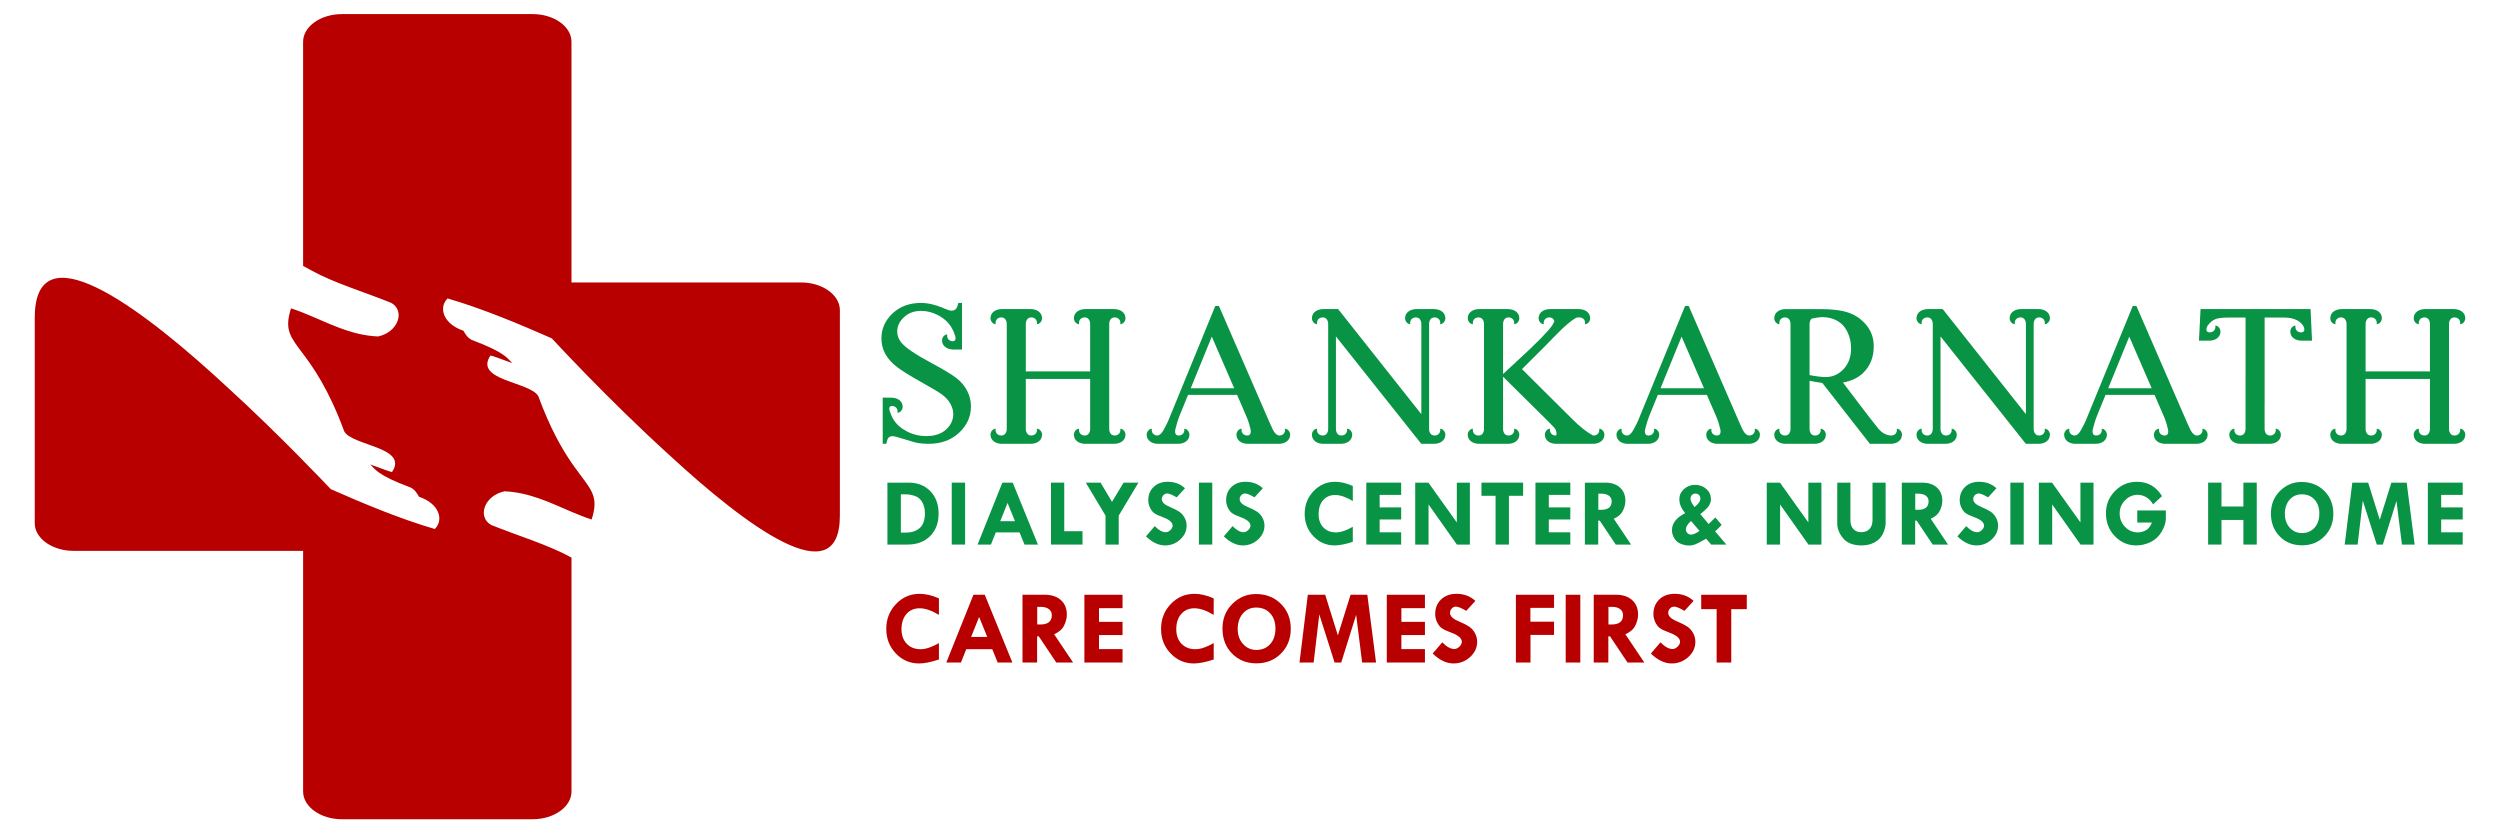 <?xml version="1.0" encoding="UTF-8"?>
<!DOCTYPE svg PUBLIC "-//W3C//DTD SVG 1.1//EN" "http://www.w3.org/Graphics/SVG/1.1/DTD/svg11.dtd">
<!-- Creator: CorelDRAW 2021 (64-Bit) -->
<svg xmlns="http://www.w3.org/2000/svg" xml:space="preserve" width="914.4mm" height="304.8mm" version="1.1" style="shape-rendering:geometricPrecision; text-rendering:geometricPrecision; image-rendering:optimizeQuality; fill-rule:evenodd; clip-rule:evenodd"
viewBox="0 0 91440 30480"
 xmlns:xlink="http://www.w3.org/1999/xlink"
 xmlns:xodm="http://www.corel.com/coreldraw/odm/2003">
 <defs>
  <style type="text/css">
   <![CDATA[
    .fil1 {fill:#099345;fill-rule:nonzero}
    .fil0 {fill:#B90000;fill-rule:nonzero}
    .fil2 {fill:#B90000;fill-rule:nonzero}
   ]]>
  </style>
 </defs>
 <g id="Layer_x0020_1">
  <path class="fil0" d="M29298.32 10331.73l-2120.54 0 -4854.32 0 -1421.03 0 0 -1011.88 0 -5194.77 0 -2597.42c0,-556.79 -639.27,-1012.25 -1420.43,-1012.25l-6974.86 0c-781.76,0 -1420.81,455.46 -1420.81,1012.25l0 2597.42 0 5194.77 0 406.72c112.83,59.64 226.48,121.45 341.43,185.33 794.77,437.07 1923.71,777.74 2885.44,1166.78 510.54,293.07 258.63,1068.16 -485.07,1228.06 -1031.77,-43.43 -1857.13,-517.43 -2741.8,-868.03l0 -0.6c-4.01,-1.51 -8.03,-2.65 -11.88,-4.22 -141.73,-56.02 -284.6,-109.21 -430.35,-156.43 -31.18,96.78 -54.55,185.16 -71.57,267.42 -1.14,4.93 -1.74,9.54 -2.66,14.53 -15.51,77.05 -24.67,148.78 -28.52,215.96 -0.16,6.07 -0.38,12.04 -0.54,17.95 -2.71,65.44 0.16,127.04 8.02,185.76 0.76,5.53 1.52,11.06 2.28,16.43 9,59.32 23.15,116.09 42.29,171.56 1.14,3.47 2.28,7.31 3.42,10.73 20.66,58.34 46.47,115.55 77.26,173.13 0.22,0.38 0.22,0.54 0.38,0.76 31.4,58.34 67.94,117.22 108.88,178.06 1.9,3.09 4.39,6.51 6.51,9.6 38.98,57.91 82.25,117.98 129.1,181.31 8.4,11.5 18,24.3 26.57,35.95 29.66,39.8 60.29,80.74 92.39,123.79 10.14,13.34 18.98,25.21 29.28,38.98 386.76,516.68 942.8,1287.33 1522.58,2855.62 283.09,536.19 2368.44,572.36 1747.72,1491.25 -118.58,-23.15 -425.96,-148.46 -798.41,-280.05 184.41,167.76 230.71,380.68 1478.83,844.71 161.25,82.41 237.76,217.1 307,338.18 734.1,245.78 921,842.21 577.84,1180.18 -1319.64,-387.52 -2633.15,-942.04 -3802.05,-1456.98 -46.69,-40.13 -1777.43,-1899.59 -3841.68,-3780.85 -2827.32,-2616.34 -6783.78,-5708.58 -6980.99,-2733.4 -0.21,0.97 -0.21,1.73 -0.38,2.49 -4.99,75.97 -7.64,155.73 -7.64,239.71l0 7515.77c0,34.81 2.49,69.24 7.26,103.08 73.04,508.65 680.75,909.18 1413.39,909.18l1887.33 0 5087.69 0 1420.65 0 0 1012.04 0 5978.87 0 1813.16c0,556.79 639.05,1012.25 1420.81,1012.25l6974.86 0c781.16,0 1420.43,-455.46 1420.43,-1012.25l0 -1813.16 0 -5978.87 0 -764.36 -48.2 -26.57c-796.08,-437.62 -1927.51,-778.67 -2891.94,-1168.52 -510.17,-292.85 -258.04,-1069.62 488.15,-1230.12 917.53,38.99 1673.32,417.94 2451.99,748.64l0 0.21c33.51,14.37 67.72,27.55 101.4,41.54 84.15,35.19 168.3,70.54 253.64,103.67 125.69,49.12 252.67,95.43 381.99,137.34 17.03,-53.41 31.34,-103.51 44.19,-152.31 3.8,-14.69 7.05,-28.84 10.68,-43.37 8.46,-34.43 15.73,-67.94 22.02,-100.42 2.65,-13.77 5.37,-27.76 7.64,-41.32 6.13,-36.76 10.9,-72.49 14.15,-106.76 0.6,-6.51 1.74,-13.39 2.28,-19.68 3.25,-40.02 4.23,-78.46 3.85,-115.93 -0.16,-10.14 -0.97,-19.9 -1.52,-30.04 -1.14,-27.16 -3.09,-53.73 -6.34,-79.97 -1.3,-11.44 -2.87,-22.94 -4.77,-34.22 -4.01,-26.18 -9.38,-52.05 -15.51,-77.26 -1.9,-8.46 -3.63,-17.03 -5.69,-25.27 -8.84,-32.53 -19.36,-64.63 -31.18,-96.19 -3.47,-8.83 -7.48,-17.62 -11.12,-26.4 -9.54,-23.37 -19.68,-46.69 -30.79,-69.84 -5.75,-11.87 -11.88,-24.07 -18.17,-35.95 -10.73,-20.66 -22.01,-41.31 -33.89,-62.19 -6.88,-11.82 -13.55,-23.91 -20.82,-35.95 -16.26,-26.78 -33.45,-53.95 -51.67,-81.49 -12.42,-18.71 -25.59,-38.23 -38.98,-57.37 -11.28,-16.43 -22.61,-32.91 -34.43,-49.72 -15.89,-22.39 -32.7,-45.71 -49.73,-68.86 -5.58,-7.48 -11.11,-15.34 -16.86,-22.99 -100.63,-136.75 -217.7,-288.62 -349.07,-472.27 -0.98,-1.3 -1.9,-2.49 -2.88,-3.79 -38.44,-53.79 -77.86,-110.02 -118.42,-169.28l0 0.16c-348.86,-509.95 -773.9,-1240.64 -1211.95,-2427.16 -284.23,-536.52 -2373.75,-572.09 -1750.97,-1493.69 118.21,22.78 426.56,148.03 799.55,280.44 -184.95,-168.74 -230.87,-380.69 -1481.05,-846.45 -162.23,-83.18 -238.74,-217.7 -307.44,-338.4 -735.24,-246.7 -923.28,-843.73 -579.73,-1182.67 1322.13,388.88 2637.75,944.15 3809.15,1459.85 27.71,23.91 2052.81,2233 4320.46,4287.01 2801.88,2583.42 6218.3,5132.8 6218.3,2197.2l0 -7515.77c0,-556.25 -639.27,-1012.09 -1420.43,-1012.09z"/>
  <path class="fil1" d="M32949.79 18080.81l0 1399.18 193.19 0c200.08,0 364.59,-54.71 493.31,-163.91 128.88,-109.2 193.35,-291.49 193.35,-546.87 0,-148.41 -31.17,-279.84 -93.15,-394.25 -62.14,-114.35 -152.25,-192.05 -270.08,-232.93 -118.04,-40.77 -230.27,-61.22 -337.2,-61.22l-179.42 0zm-491.78 -427.91l772.92 0c330.15,0 595.84,104.05 797.11,312.15 201.21,208.32 302.01,482.62 302.01,823.08 0,341.65 -103.89,615.36 -311.61,821.18 -207.5,206.04 -483.71,308.9 -828.99,308.9l-731.44 0 0 -2265.31z"/>
  <polygon class="fil1" points="34810.67,17652.85 35298.82,17652.85 35298.82,19918.21 34810.67,19918.21 "/>
  <path class="fil1" d="M36852.04 18394.81l-266.28 667.57 538.31 0 -272.03 -667.57zm-189.18 -741.96l378.36 0 922.74 2265.3 -491.19 0 -181.37 -445.1 -869.55 0 -177.52 445.1 -488.7 0 907.23 -2265.3z"/>
  <polygon class="fil1" points="38441.32,17652.9 38926.06,17652.9 38926.06,19429.89 39593.79,19429.89 39593.79,19918.21 38441.32,19918.21 "/>
  <polygon class="fil1" points="39713.95,17652.9 40254.7,17652.9 40672.69,18355.28 41096.75,17652.9 41639.4,17652.9 40918.26,18858.89 40918.26,19918.21 40435.31,19918.21 40435.31,18858.89 "/>
  <path class="fil1" d="M43341.67 17858.18l-303.74 333.03c-159.9,-94.29 -274.91,-141.52 -345.07,-141.52 -53.95,0 -100.63,20.44 -139.62,61.22 -39.25,40.93 -58.77,89.52 -58.77,145.74 0,111.7 101.23,208.27 303.58,289.98 148.46,63.33 260.53,120.48 336.44,171.55 75.97,51.3 139.68,122.27 190.75,213.09 51.08,90.88 76.67,189.18 76.67,295.18 0,194.33 -78.4,363.4 -235.43,507.08 -157.07,143.85 -342.4,215.75 -556.25,215.75 -234.72,0 -466.52,-110.34 -695.33,-331.29l320.77 -374.35c143.85,148.24 278.32,222.47 403.84,222.47 58.5,0 114.95,-26.02 169.06,-78.24 53.95,-52.21 80.9,-106.92 80.9,-164.29 0,-118.26 -124.71,-222.47 -374.13,-312.58 -142.71,-52 -244.05,-100.8 -303.75,-146.13 -59.86,-45.33 -110.17,-111.53 -150.95,-198.56 -40.88,-86.64 -61.38,-175.57 -61.38,-266.44 0,-201.22 65.61,-364.59 196.83,-489.89 131.05,-125.47 302.44,-187.99 514.18,-187.99 250.55,0 461.15,78.57 631.4,236.19z"/>
  <polygon class="fil1" points="43851.73,17652.85 44339.89,17652.85 44339.89,19918.21 43851.73,19918.21 "/>
  <path class="fil1" d="M46188.94 17858.18l-303.75 333.03c-159.9,-94.29 -274.85,-141.52 -345.06,-141.52 -53.95,0 -100.58,20.44 -139.62,61.22 -39.2,40.93 -58.72,89.52 -58.72,145.74 0,111.7 101.17,208.27 303.53,289.98 148.45,63.33 260.53,120.48 336.49,171.55 75.91,51.3 139.62,122.27 190.7,213.09 51.08,90.88 76.72,189.18 76.72,295.18 0,194.33 -78.46,363.4 -235.48,507.08 -157.02,143.85 -342.41,215.75 -556.26,215.75 -234.66,0 -466.51,-110.34 -695.27,-331.29l320.77 -374.35c143.85,148.24 278.32,222.47 403.78,222.47 58.73,0 114.95,-26.02 169.07,-78.24 53.95,-52.21 80.95,-106.92 80.95,-164.29 0,-118.26 -124.71,-222.47 -374.18,-312.58 -142.66,-52 -244.05,-100.8 -303.75,-146.13 -59.86,-45.33 -110.18,-111.53 -150.9,-198.56 -40.93,-86.64 -61.43,-175.57 -61.43,-266.44 0,-201.22 65.61,-364.59 196.88,-489.89 131,-125.47 302.39,-187.99 514.12,-187.99 250.61,0 461.21,78.57 631.41,236.19z"/>
  <path class="fil1" d="M49479.68 17773.76l0 552.03c-245.08,-147.32 -459.47,-220.74 -643.66,-220.74 -184.03,0 -331.13,63.11 -441.52,189.72 -110.34,126.44 -165.65,296.7 -165.65,510.55 0,202.57 58.18,364.36 174.27,485.82 116.14,121.29 271.43,181.91 465.76,181.91 170.25,0 373.8,-68.48 610.8,-205.22l0 548.61c-265.74,88.54 -487.23,132.89 -664.32,132.89 -304.72,0 -563.52,-111.86 -776.23,-335.68 -212.93,-223.77 -319.25,-496.56 -319.25,-818.69 0,-327.66 108.44,-605.22 325.16,-832.46 216.94,-227.02 480.51,-340.67 790.98,-340.67 200.24,0 414.85,50.7 643.66,151.93z"/>
  <polygon class="fil1" points="49974.18,17652.9 51249.03,17652.9 51249.03,18101.42 50462.28,18101.42 50462.28,18558.77 51249.03,18558.77 51249.03,19000.24 50462.28,19000.24 50462.28,19469.64 51249.03,19469.64 51249.03,19918.21 49974.18,19918.21 "/>
  <polygon class="fil1" points="53284.44,17652.9 53762.29,17652.9 53762.29,19918.21 53286.77,19918.21 52250.98,18451.69 52250.98,19918.21 51762.83,19918.21 51762.83,17652.9 52245.4,17652.9 53284.44,19109.12 "/>
  <polygon class="fil1" points="54186.14,17652.9 55709.48,17652.9 55709.48,18134.33 55190.15,18134.33 55190.15,19918.21 54702,19918.21 54702,18134.33 54186.14,18134.33 "/>
  <polygon class="fil1" points="56161.04,17652.9 57435.89,17652.9 57435.89,18101.42 56649.19,18101.42 56649.19,18558.77 57435.89,18558.77 57435.89,19000.24 56649.19,19000.24 56649.19,19469.64 57435.89,19469.64 57435.89,19918.21 56161.04,19918.21 "/>
  <path class="fil1" d="M58460.23 18056.63l0 590.15 105.63 0c255.16,0 382.53,-104.27 382.53,-312.37 0,-85.13 -33.08,-152.64 -99.44,-202.79 -66.37,-49.88 -158.38,-74.99 -276.21,-74.99l-112.51 0zm-491.56 -403.78l745.97 0c227.08,0 406.28,59.86 538.09,179.41 131.81,119.56 197.8,281.19 197.8,484.52 0,116.15 -30.25,236.84 -90.71,362.09 -60.4,125.31 -171.94,223.61 -334.55,294.97l633.9 944.37 -561.02 0 -586.08 -876.43 -55.25 0 0 876.43 -488.15 0 0 -2265.36z"/>
  <path class="fil1" d="M61977.35 18546.85c143.47,-111.7 215.2,-215.15 215.2,-310.8 0,-55.09 -16.64,-99.5 -49.93,-132.73 -33.46,-33.51 -77.87,-50.16 -132.95,-50.16 -51.84,0 -94.3,18.17 -127.59,54.33 -33.45,36.33 -50.1,82.63 -50.1,139.08 0,69.02 48.58,169.06 145.37,300.28zm25.43 686.17c-7.05,-6.89 -28.68,-32.75 -65.01,-77.7 -36.33,-44.74 -65.39,-78.25 -87.24,-100.04 -125.09,110.56 -187.61,215.8 -187.61,315.84 0,48.36 18.92,91.03 56.99,127.74 37.84,36.93 82.79,55.31 134.63,55.31 74.61,0 177.14,-44.95 307.22,-134.85l-158.98 -186.3zm186.9 -428.3l305.1 361.49 246.38 -240.03 229.52 270.83c-4.61,6.89 -42.07,47.07 -112.83,120.7 -70.81,73.69 -113.43,111.53 -128.34,113.81l413.7 486.63 -553.76 0 -187.66 -215.2c-176.16,102.15 -303.36,169.28 -381.39,201.43 -78.4,32.16 -159.52,48.21 -243.29,48.21 -95.65,0 -193.95,-19.69 -295.34,-59.49 -101.18,-39.58 -181.16,-106.38 -239.88,-200.07 -58.72,-93.75 -88,-195.31 -88,-304.51 0,-248.49 160.71,-454.86 481.49,-619.37 -141.58,-172.53 -212.33,-343.38 -212.33,-512.44 0,-141.36 56.22,-264.01 168.3,-367.46 112.13,-103.51 246.98,-155.34 404.54,-155.34 165.7,0 304.18,50.31 415.88,150.95 111.32,100.58 167.16,224.37 167.16,371.63 0,121.84 -46.68,230.12 -140.21,325 -93.53,94.89 -176.55,169.28 -249.04,223.23z"/>
  <polygon class="fil1" points="66142.25,17652.9 66620.1,17652.9 66620.1,19918.21 66144.58,19918.21 65108.79,18451.69 65108.79,19918.21 64620.63,19918.21 64620.63,17652.9 65103.26,17652.9 66142.25,19109.12 "/>
  <path class="fil1" d="M67199.34 17652.9l481.43 0 0 1385.41c0,128.77 35.63,232.23 106.93,310.47 71.19,78.24 165.1,117.22 281.19,117.22 133.33,0 236.84,-39.2 310.47,-117.98 73.63,-78.84 110.34,-190.16 110.34,-333.79l0 -1361.33 479.75 0 0 1466.52c0,128.72 -33.46,262.43 -100.04,401.13 -66.75,138.7 -169.28,244.65 -307.98,318.28 -138.64,73.63 -293.6,110.39 -465,110.39 -310.63,0 -537.66,-86.48 -681.34,-259.61 -144.01,-173.07 -215.75,-355.2 -215.75,-546.06l0 -1490.65z"/>
  <path class="fil1" d="M70052.25 18056.63l0 590.15 105.57 0c255.16,0 382.58,-104.27 382.58,-312.37 0,-85.13 -33.13,-152.64 -99.5,-202.79 -66.36,-49.88 -158.38,-74.99 -276.2,-74.99l-112.45 0zm-491.63 -403.78l746.2 0c226.86,0 406.11,59.86 537.87,179.41 131.81,119.56 197.8,281.19 197.8,484.52 0,116.15 -30.2,236.84 -90.66,362.09 -60.46,125.31 -171.99,223.61 -334.54,294.97l633.9 944.37 -561.03 0 -586.08 -876.43 -55.3 0 0 876.43 -488.16 0 0 -2265.36z"/>
  <path class="fil1" d="M73020.97 17858.18l-303.75 333.03c-159.9,-94.29 -274.9,-141.52 -345.06,-141.52 -53.95,0 -100.64,20.44 -139.68,61.22 -39.2,40.93 -58.72,89.52 -58.72,145.74 0,111.7 101.23,208.27 303.59,289.98 148.45,63.33 260.53,120.48 336.44,171.55 75.96,51.3 139.67,122.27 190.75,213.09 51.02,90.88 76.67,189.18 76.67,295.18 0,194.33 -78.41,363.4 -235.49,507.08 -157.02,143.85 -342.35,215.75 -556.2,215.75 -234.72,0 -466.57,-110.34 -695.33,-331.29l320.77 -374.35c143.85,148.24 278.32,222.47 403.79,222.47 58.56,0 115,-26.02 169.11,-78.24 53.95,-52.21 80.9,-106.92 80.9,-164.29 0,-118.26 -124.71,-222.47 -374.12,-312.58 -142.71,-52 -244.11,-100.8 -303.75,-146.13 -59.86,-45.33 -110.18,-111.53 -150.95,-198.56 -40.94,-86.64 -61.38,-175.57 -61.38,-266.44 0,-201.22 65.61,-364.59 196.82,-489.89 131.05,-125.47 302.39,-187.99 514.18,-187.99 250.56,0 461.15,78.57 631.41,236.19z"/>
  <polygon class="fil1" points="73531.03,17652.85 74019.18,17652.85 74019.18,19918.21 73531.03,19918.21 "/>
  <polygon class="fil1" points="76094.28,17652.9 76572.08,17652.9 76572.08,19918.21 76096.56,19918.21 75060.77,18451.69 75060.77,19918.21 74572.62,19918.21 74572.62,17652.9 75055.24,17652.9 76094.28,19109.12 "/>
  <path class="fil1" d="M79076.56 18144.63l-324.41 303.75c-67.88,-117.44 -151.87,-205.07 -251.91,-263.24 -100.04,-57.97 -204.68,-87.03 -313.89,-87.03 -177.14,0 -330.91,67.18 -461.53,201.81 -130.67,134.47 -195.68,293.23 -195.68,476.12 0,194.49 65.01,359.21 195.68,494.23 130.62,135.28 287.65,202.78 471.89,202.78 100.04,0 196.23,-25.26 289,-75.96 92.55,-50.48 167,-145.37 223.39,-284.61l-536.68 0 0 -441.68 1045.71 0 0 293.28c0,150.68 -51.84,312.53 -155.51,485.66 -103.51,173.07 -239.65,299.73 -408.77,379.65 -169.12,79.98 -339.91,119.94 -512.45,119.94 -312.74,0 -576.69,-113.43 -791.9,-339.91 -214.98,-226.65 -322.5,-506.7 -322.5,-840.27 0,-316.22 110.55,-586.67 332.05,-810.88 221.54,-224.36 487.99,-336.44 799.76,-336.44 397.87,0 703.9,174.27 917.75,522.8z"/>
  <polygon class="fil1" points="80764.52,17652.9 81252.67,17652.9 81252.67,18525.86 82054.93,18525.86 82054.93,17652.9 82543.08,17652.9 82543.08,19918.21 82054.93,19918.21 82054.93,19017.65 81252.67,19017.65 81252.67,19918.21 80764.52,19918.21 "/>
  <path class="fil1" d="M84204.1 18080.81c-189.72,-3.47 -342.73,62.14 -458.88,196.61 -116.08,134.69 -174.26,308.36 -174.26,521.07 0,201.21 59.31,368 177.73,500.4 118.37,132.14 267.96,198.35 448.52,198.35 189.78,0 343,-65.23 459.85,-195.91 116.69,-130.45 175.03,-302.77 175.03,-516.62 0,-210.59 -57.21,-379.49 -171.56,-507.29 -114.57,-127.58 -266.66,-193.19 -456.43,-196.61zm-1142.12 703.9c0,-334.76 110.78,-611.12 332.27,-829.04 221.28,-217.86 483.92,-326.84 787.29,-326.84 335.9,0 613.84,109.58 833.44,328.58 219.59,219.05 329.55,496.01 329.55,830.72 0,332.48 -108.66,608.47 -326.14,828.07 -217.26,219.81 -491.19,329.55 -821.18,329.55 -330.15,0 -601.75,-109.2 -815.21,-327.82 -213.26,-218.46 -320.02,-496.18 -320.02,-833.22z"/>
  <polygon class="fil1" points="86037.97,17652.9 86618.08,17652.9 87042.52,19010.6 87467.02,17652.9 88026.48,17652.9 88318.4,19918.21 87853.19,19918.21 87653.11,18324.1 87154.65,19918.21 86932.94,19918.21 86421.47,18310.33 86232.46,19918.21 85759.81,19918.21 "/>
  <polygon class="fil1" points="88800.76,17652.9 90075.66,17652.9 90075.66,18101.42 89288.91,18101.42 89288.91,18558.77 90075.66,18558.77 90075.66,19000.24 89288.91,19000.24 89288.91,19469.64 90075.66,19469.64 90075.66,19918.21 88800.76,19918.21 "/>
  <path class="fil1" d="M58492.71 15679.57c25.98,180.61 -104.64,249.64 -201.43,249.64 -10.73,0 -24.13,-1.9 -35.41,-2.28 -4.55,-3.85 -0.37,-7.48 -8.18,-11.5 -210.81,-107.68 -465.22,-310.63 -763.22,-608.63l-1817.01 -1806.27 752.32 -748.47c438.43,-448.36 684.44,-696.64 737.57,-745.06 184.19,-169.65 339.37,-292.63 465.22,-368.97 11.66,-7.1 21.2,-11.12 32.53,-17.79 33.62,-5.53 70,-10.52 117.07,-10.52 96.94,0 227.62,69.25 201.59,249.8 106.17,-3.63 189.18,-117.06 189.18,-216.5 0,-221.12 -197.58,-337.42 -417.56,-337.42l-156.48 0 -614.38 0 -281.03 0c-219.98,0 -417.56,116.3 -417.56,337.42 0,99.44 83.01,212.87 189.4,216.5 -26.25,-180.55 104.59,-249.8 201.37,-249.8 111.16,0 162.07,65.02 185.17,129.7 -15.29,51.08 -38.82,105.19 -79.76,165.81 -150.14,220.36 -584.94,660.14 -1304.51,1319.1 -276.04,254.94 -438.59,405.68 -491.78,455.83l0 -1813.16c0,0 -16.87,-257.28 204.08,-257.28 97.01,0 227.62,69.25 201.6,249.8 106.16,-3.63 189.18,-117.06 189.18,-216.5 0,-221.12 -197.37,-337.42 -417.56,-337.42l-156.27 0 -614.38 0 -0.21 0 -280.98 0c-219.97,0 -417.39,116.3 -417.39,337.42 0,99.44 82.85,212.87 189.17,216.5 -25.97,-180.55 104.65,-249.8 201.44,-249.8 221.11,0 204.3,257.28 204.3,257.28l0 3805.14c0,0 16.81,257.07 -204.3,257.07 -96.79,0 -227.41,-69.03 -201.44,-249.64 -106.32,3.47 -189.17,117.07 -189.17,216.34 0,221.34 197.42,337.64 417.39,337.64l1051.84 0c220.19,0 417.56,-116.3 417.56,-337.64 0,-99.27 -83.02,-212.87 -189.18,-216.34 26.02,180.61 -104.59,249.64 -201.6,249.64 -220.95,0 -204.08,-257.07 -204.08,-257.07l0 -1892.91 1694.57 1676.57c128.51,125.85 204.09,211.95 227.24,258.04 22.94,45.92 34.43,98.14 34.43,156.27 0,18.16 -8.46,34.81 -14.37,52.05 -9,0.92 -12.63,7.05 -22.39,7.05 -96.95,0 -227.62,-69.03 -201.59,-249.64 -106.17,3.47 -189.18,117.07 -189.18,216.34 0,221.34 197.42,337.64 417.56,337.64l223.01 0 57.96 0 482.03 0 422.92 0 156.27 0c220.19,0 417.61,-116.3 417.61,-337.64 0,-99.27 -82.85,-212.87 -189.18,-216.34z"/>
  <path class="fil1" d="M52676.18 15679.57c25.98,180.61 -104.64,249.64 -201.64,249.64 -220.9,0 -204.09,-257.07 -204.09,-257.07l0 -3805.14c0,0 -16.81,-257.28 204.09,-257.28 97,0 227.62,69.25 201.64,249.8 106.33,-3.63 189.18,-117.06 189.18,-216.5 0,-221.12 -197.42,-337.42 -417.61,-337.42l-638.29 0c-219.98,0 -417.56,116.3 -417.56,337.42 0,99.44 83.01,212.87 189.4,216.5 -26.25,-180.55 104.59,-249.8 201.37,-249.8 220.95,0 204.31,257.28 204.31,257.28l0 3283.16 -3043.44 -3844.56 -77.7 0 -37.68 0 -144.99 0 -0.16 0 -280.81 0c-220.2,0 -417.56,116.3 -417.56,337.42 0,99.44 82.79,212.87 189.18,216.5 -26.03,-180.55 104.59,-249.8 201.37,-249.8 221.17,0 204.31,257.28 204.31,257.28l0 3805.14c0,0 16.86,257.07 -204.31,257.07 -96.78,0 -227.4,-69.03 -201.37,-249.64 -106.39,3.47 -189.18,117.07 -189.18,216.34 0,221.34 197.36,337.64 417.56,337.64l638.29 0c219.97,0 417.56,-116.3 417.56,-337.64 0,-99.27 -83.02,-212.87 -189.18,-216.34 26.02,180.61 -104.81,249.64 -201.6,249.64 -220.95,0 -204.3,-257.07 -204.3,-257.07l0 -3366.38 3121.35 3927.79 182.46 0 0 0 280.97 0c220.19,0 417.61,-116.3 417.61,-337.64 0,-99.27 -82.85,-212.87 -189.18,-216.34z"/>
  <path class="fil1" d="M74789.56 15679.57c26.02,180.61 -104.6,249.64 -201.6,249.64 -220.9,0 -204.09,-257.07 -204.09,-257.07l0 -3805.14c0,0 -16.81,-257.28 204.09,-257.28 97,0 227.62,69.25 201.6,249.8 106.38,-3.63 189.17,-117.06 189.17,-216.5 0,-221.12 -197.36,-337.42 -417.55,-337.42l-638.3 0c-219.97,0 -417.55,116.3 -417.55,337.42 0,99.44 83.01,212.87 189.34,216.5 -26.19,-180.55 104.64,-249.8 201.43,-249.8 220.95,0 204.3,257.28 204.3,257.28l0 3283.16 -3043.49 -3844.56 -77.64 0 -37.69 0 -144.98 0 -0.17 0 -281.03 0c-219.97,0 -417.34,116.3 -417.34,337.42 0,99.44 82.8,212.87 189.18,216.5 -26.02,-180.55 104.59,-249.8 201.38,-249.8 221.11,0 204.3,257.28 204.3,257.28l0 3805.14c0,0 16.81,257.07 -204.3,257.07 -96.79,0 -227.4,-69.03 -201.38,-249.64 -106.38,3.47 -189.18,117.07 -189.18,216.34 0,221.34 197.37,337.64 417.34,337.64l638.51 0c219.98,0 417.56,-116.3 417.56,-337.64 0,-99.27 -83.01,-212.87 -189.18,-216.34 26.03,180.61 -104.81,249.64 -201.59,249.64 -220.95,0 -204.31,-257.07 -204.31,-257.07l0 -3366.38 3121.3 3927.79 182.51 0 0 0 280.98 0c220.19,0 417.55,-116.3 417.55,-337.64 0,-99.27 -82.79,-212.87 -189.17,-216.34z"/>
  <path class="fil1" d="M66186.6 13719.26l0 -1852.36c0,0 -8.24,-140.6 76.88,-213.69 155.13,-33.07 290.74,-53.14 395.38,-53.14 203.5,0 385.25,45.33 545.15,136.15 159.89,90.88 283.3,227.84 370.49,410.73 87.24,182.83 130.83,381.01 130.83,594.1 0,310.04 -91.41,562.76 -274.25,757.63 -182.88,195.15 -400.37,292.69 -652.28,292.69 -70.38,0 -155.12,-6.13 -254.4,-18.16 -98.31,-12.04 -211.2,-30.04 -337.8,-53.95zm3190.92 1960.42c26.24,180.39 -104.6,249.63 -201.43,249.63 -220.9,0 -393.27,-151.71 -479.16,-257.28 -290.35,-357.48 -1085.51,-1410.51 -1289.22,-1680.58 296.49,-52.43 541.13,-164.13 728.41,-341.81 265.31,-251.92 397.88,-579.03 397.88,-981.3 0,-295.51 -87.24,-551.05 -261.67,-766.85 -174.49,-215.53 -388.88,-368.76 -643.28,-459.63 -254.41,-90.82 -601.97,-136.21 -1042.9,-136.21l-222.03 0 -181.37 0 -870.52 0c-220.14,0 -417.56,116.14 -417.56,337.42 0,99.5 83.01,212.93 189.18,216.34 -26.03,-180.55 104.64,-249.58 201.59,-249.58 220.95,0 204.14,257.07 204.14,257.07l0 3805.13c0,0 16.81,257.28 -204.14,257.28 -96.95,0 -227.62,-69.24 -201.59,-249.63 -106.17,3.47 -189.18,116.9 -189.18,216.34 0,221.12 197.42,337.42 417.56,337.42l281.03 0 0 0 614.38 0 156.48 0c219.97,0 417.34,-116.3 417.34,-337.42 0,-99.44 -82.8,-212.87 -189.18,-216.34 26.03,180.39 -104.59,249.63 -201.43,249.63 -221.11,0 -204.25,-257.28 -204.25,-257.28l0 -1745.59c155.88,33.45 302.61,58.88 439.57,75.74 8.95,1.14 16.05,0.55 25.05,1.52l1741.21 2229.74 475.9 0 0 0 281.02 0c219.98,0 417.56,-116.3 417.56,-337.42 0,-99.44 -83.01,-212.87 -189.39,-216.34z"/>
  <path class="fil1" d="M35377.01 14300.13c-90.88,-179.26 -220.57,-334.93 -388.88,-466.95 -168.35,-132.14 -482.78,-321.7 -943.01,-568.84 -564.5,-302.83 -921.82,-544.98 -1072.17,-726.89 -104.05,-123.57 -156.27,-260.32 -156.27,-410.45 0,-196.29 82.47,-371.31 247.14,-525.3 164.73,-153.77 373.21,-230.66 625.12,-230.66 222.85,0 438.59,56.83 646.91,170.8 208.32,113.81 368.76,267.64 481.43,461.59 47.83,82.25 86.11,182.83 121.46,289.21 19.35,79.76 26.4,187.82 -92.18,187.82 -96.78,0 -227.4,-69.24 -201.43,-249.63 -106.33,3.47 -189.18,116.9 -189.18,216.34 0,221.33 197.42,337.42 417.4,337.42l178.44 0 102.75 0 0 0 31.72 0 0.38 0 -0.38 -107.47 0 -1596.81 -134.47 0c-24.29,113.81 -56.39,189.56 -96.41,227.02 -39.96,37.69 -91.41,56.45 -154.36,56.45 -55.85,0 -151.5,-30.42 -287.11,-90.88 -293.22,-128.34 -570.57,-192.59 -832.24,-192.59 -419.07,0 -764.35,127.74 -1035.79,383.29 -271.21,255.76 -407.03,560.27 -407.03,914.17 0,203.33 46.08,390.01 138.1,559.45 92.17,169.66 227.24,324.84 405.3,465.22 178.12,140.6 477.85,329.02 899.42,565.2 421.57,236.25 679.61,390.61 774.12,463.32 140.38,106.55 244.05,221.66 310.63,345.23 66.59,123.57 100.04,245.84 100.04,367.08 0,218.08 -87.78,407.04 -263.57,566.99 -175.62,159.9 -414.9,239.82 -717.73,239.82 -261.67,0 -502.08,-58.12 -721.3,-174.43 -219.38,-116.3 -382.15,-262.43 -488.91,-438.05 -50.48,-83.39 -95.43,-190.1 -136.37,-313.67 -19.9,-78.46 -25.05,-175.41 87.24,-175.41 96.95,0 227.62,69.03 201.6,249.64 106.16,-3.47 189.17,-116.9 189.17,-216.35 0,-221.33 -197.58,-337.63 -417.55,-337.63l-178.28 0c0,-0.16 0,-0.38 -0.22,-0.54l-134.47 0 0 0.54 -0.38 0 0.38 84.75 0 1604.46 134.47 0c17.03,-113.81 43.05,-188.96 78.24,-225.13 35.19,-36.54 83.01,-54.71 143.47,-54.71 63.12,0 212.71,38.23 448.95,114.57 236.19,76.34 391.75,120.53 466.9,132.57 126.07,21.8 260.54,32.7 403.41,32.7 455.46,0 827.85,-135.07 1117.44,-405.14 289.6,-270.08 434.21,-591.83 434.21,-964.82 0,-196.22 -45.33,-384.1 -136.15,-563.3z"/>
  <path class="fil1" d="M84564.83 12461.22l-54.49 -1155.68 -4023.05 0 -58.13 1155.68 56.45 0 0 0.21 32.09 0 0.22 0 280.98 0c219.97,0 417.39,-116.3 417.39,-337.42 0,-99.44 -82.85,-212.87 -189.18,-216.5 26.03,180.55 -104.64,249.58 -201.43,249.58 -188.04,0 -114.19,-180.18 -81.28,-245.57 86.43,-118.64 187.66,-202.79 306.24,-246.22 96.95,-33.83 260.54,-50.86 490.6,-50.86l592.42 0 0 2155.13 -0.6 0 0 1902.52c0,0 16.87,257.28 -204.25,257.28 -96.78,0 -227.46,-69.24 -201.43,-249.85 -106.17,3.63 -189.18,117.06 -189.18,216.56 0,221.11 197.42,337.42 417.56,337.42l280.97 0 0 0 614.44 0 156.43 0c219.97,0 417.39,-116.31 417.39,-337.42 0,-99.5 -82.79,-212.93 -189.18,-216.56 26.03,180.61 -104.64,249.85 -201.43,249.85 -221.11,0 -204.25,-257.28 -204.25,-257.28l0 -900.34 1.3 0 0 -3157.31 693.98 0c203.55,0 367.67,33.29 492.55,100.04 105.78,56.44 170.41,117.82 233.96,217.86 34.21,77.1 78.19,224.75 -91.25,224.75 -96.79,0 -227.46,-69.03 -201.44,-249.58 -106.32,3.63 -189.17,117.06 -189.17,216.5 0,221.12 197.42,337.42 417.39,337.42l280.98 0 0.21 0 32.1 0 0 -0.21 64.09 0z"/>
  <path class="fil1" d="M40976.43 15679.57c25.98,180.61 -104.64,249.64 -201.43,249.64 -221.11,0 -204.3,-257.07 -204.3,-257.07l0 -3805.14c0,0 -16.81,-257.28 204.3,-257.28 96.79,0 227.41,69.25 201.43,249.8 106.33,-3.63 189.18,-117.06 189.18,-216.5 0,-221.12 -197.42,-337.42 -417.61,-337.42l-156.26 0 -614.39 0 -0.16 0 -281.03 0c-219.97,0 -417.34,116.3 -417.34,337.42 0,99.44 82.8,212.87 189.18,216.5 -26.03,-180.55 104.59,-249.8 201.38,-249.8 221.11,0 204.3,257.28 204.3,257.28l0 1718.44 -2353.69 0 0 -1718.44c0,0 -16.64,-257.28 204.26,-257.28 97,0 227.62,69.25 201.64,249.8 106.17,-3.63 189.18,-117.06 189.18,-216.5 0,-221.12 -197.63,-337.42 -417.61,-337.42l-156.43 0 -614.38 0 0 0 -281.03 0c-219.97,0 -417.56,116.3 -417.56,337.42 0,99.44 83.02,212.87 189.18,216.5 -26.02,-180.55 104.65,-249.8 201.6,-249.8 220.95,0 204.3,257.28 204.3,257.28l0 3805.14c0,0 16.65,257.07 -204.3,257.07 -96.95,0 -227.62,-69.03 -201.6,-249.64 -106.16,3.47 -189.18,117.07 -189.18,216.34 0,221.34 197.59,337.64 417.56,337.64l1051.84 0c219.98,0 417.61,-116.3 417.61,-337.64 0,-99.27 -83.01,-212.87 -189.18,-216.34 25.98,180.61 -104.64,249.64 -201.64,249.64 -220.9,0 -204.26,-257.07 -204.26,-257.07l0 -1811.8 2353.69 0 0 1811.8c0,0 16.81,257.07 -204.3,257.07 -96.79,0 -227.41,-69.03 -201.38,-249.64 -106.38,3.47 -189.18,117.07 -189.18,216.34 0,221.34 197.37,337.64 417.34,337.64l1051.84 0c220.19,0 417.61,-116.3 417.61,-337.64 0,-99.27 -82.85,-212.87 -189.18,-216.34z"/>
  <path class="fil1" d="M89980.83 15679.57c25.97,180.61 -104.65,249.64 -201.43,249.64 -221.12,0 -204.31,-257.07 -204.31,-257.07l0 -3805.14c0,0 -16.81,-257.28 204.31,-257.28 96.78,0 227.4,69.25 201.43,249.8 106.33,-3.63 189.18,-117.06 189.18,-216.5 0,-221.12 -197.42,-337.42 -417.62,-337.42l-156.26 0 -614.38 0 -0.17 0 -281.02 0c-219.98,0 -417.34,116.3 -417.34,337.42 0,99.44 82.79,212.87 189.17,216.5 -26.02,-180.55 104.6,-249.8 201.38,-249.8 221.11,0 204.31,257.28 204.31,257.28l0 1718.44 -2353.69 0 0 -1718.44c0,0 -16.65,-257.28 204.25,-257.28 97,0 227.62,69.25 201.65,249.8 106.16,-3.63 189.17,-117.06 189.17,-216.5 0,-221.12 -197.63,-337.42 -417.61,-337.42l-156.43 0 -614.38 0 0 0 -281.02 0c-219.98,0 -417.56,116.3 -417.56,337.42 0,99.44 83.01,212.87 189.18,216.5 -26.03,-180.55 104.64,-249.8 201.59,-249.8 220.95,0 204.31,257.28 204.31,257.28l0 3805.14c0,0 16.64,257.07 -204.31,257.07 -96.95,0 -227.62,-69.03 -201.59,-249.64 -106.17,3.47 -189.18,117.07 -189.18,216.34 0,221.34 197.58,337.64 417.56,337.64l1051.83 0c219.98,0 417.61,-116.3 417.61,-337.64 0,-99.27 -83.01,-212.87 -189.17,-216.34 25.97,180.61 -104.65,249.64 -201.65,249.64 -220.9,0 -204.25,-257.07 -204.25,-257.07l0 -1811.8 2353.69 0 0 1811.8c0,0 16.8,257.07 -204.31,257.07 -96.78,0 -227.4,-69.03 -201.38,-249.64 -106.38,3.47 -189.17,117.07 -189.17,216.34 0,221.34 197.36,337.64 417.34,337.64l1051.83 0c220.2,0 417.62,-116.3 417.62,-337.64 0,-99.27 -82.85,-212.87 -189.18,-216.34z"/>
  <path class="fil1" d="M43552.27 14201.99l770.27 -1889.67 820.25 1889.67 -1590.52 0zm3447.28 1477.64c25.97,180.39 -104.87,249.63 -201.65,249.63 -158.55,0 -259.18,-250.61 -259.18,-250.61l-21.42 -46.63 0.6 0c-26.79,-56.66 -53.19,-111.91 -87.41,-190.75l-1846.28 -4248.29 -134.47 0 -1718.81 4193.8c-39.8,97.92 -85.35,172.75 -122.82,245.24l-27.32 51.08c0,0 -107.52,243.07 -249.47,246.16 -96.79,2.12 -227.63,-69.24 -201.6,-249.63 -106.16,3.47 -189.18,116.9 -189.18,216.34 0,221.33 197.58,337.42 417.56,337.42l237.6 0 132.51 0 0 0 358.89 0c220.14,0 417.56,-116.09 417.56,-337.42 0,-99.44 -83.01,-212.87 -189.18,-216.34 25.98,180.39 -104.64,249.63 -201.64,249.63 -198.89,0 -116.85,-253.86 -116.85,-253.86l8.4 -33.62c21.26,-92.01 69.84,-268.4 154.37,-476.71l294.21 -722.07 1793.25 0 329.18 758.45c78.79,181.53 119.56,316.92 142.71,430.57l1.52 0 10.9 43.38c0,0 82.04,253.86 -116.85,253.86 -97,0 -227.62,-69.24 -201.65,-249.63 -106.16,3.47 -189.17,116.9 -189.17,216.34 0,221.33 197.63,337.42 417.55,337.42l358.89 0 0 0 614.38 0 156.49 0c219.92,0 417.55,-116.09 417.55,-337.42 0,-99.44 -83.01,-212.87 -189.17,-216.34z"/>
  <path class="fil1" d="M60735.3 14201.99l770.27 -1889.67 820.21 1889.67 -1590.48 0zm3447.23 1477.64c26.02,180.39 -104.81,249.63 -201.6,249.63 -158.59,0 -259.18,-250.61 -259.18,-250.61l-21.41 -46.63 0.54 0c-26.79,-56.66 -53.14,-111.91 -87.4,-190.75l-1846.24 -4248.29 -134.47 0 -1718.86 4193.8c-39.75,97.92 -85.29,172.75 -122.76,245.24l-27.38 51.08c0,0 -107.52,243.07 -249.42,246.16 -97,2.12 -227.62,-69.24 -201.59,-249.63 -106.17,3.47 -189.18,116.9 -189.18,216.34 0,221.33 197.58,337.42 417.56,337.42l237.54 0 132.57 0 0 0 358.84 0c220.19,0 417.55,-116.09 417.55,-337.42 0,-99.44 -83.01,-212.87 -189.17,-216.34 26.02,180.39 -104.6,249.63 -201.6,249.63 -198.94,0 -116.85,-253.86 -116.85,-253.86l8.41 -33.62c21.2,-92.01 69.78,-268.4 154.37,-476.71l294.15 -722.07 1793.26 0 329.23 758.45c78.78,181.53 119.5,316.92 142.65,430.57l1.57 0 10.9 43.38c0,0 82.04,253.86 -116.9,253.86 -96.95,0 -227.62,-69.24 -201.59,-249.63 -106.17,3.47 -189.18,116.9 -189.18,216.34 0,221.33 197.58,337.42 417.56,337.42l358.83 0 0 0 614.38 0 156.49 0c219.97,0 417.55,-116.09 417.55,-337.42 0,-99.44 -83.01,-212.87 -189.17,-216.34z"/>
  <path class="fil1" d="M77109.79 14201.99l770.27 -1889.67 820.2 1889.67 -1590.47 0zm3447.22 1477.64c26.03,180.39 -104.81,249.63 -201.59,249.63 -158.6,0 -259.18,-250.61 -259.18,-250.61l-21.41 -46.63 0.54 0c-26.79,-56.66 -53.14,-111.91 -87.41,-190.75l-1846.23 -4248.29 -134.47 0 -1718.87 4193.8c-39.74,97.92 -85.29,172.75 -122.75,245.24l-27.38 51.08c0,0 -107.53,243.07 -249.42,246.16 -97,2.12 -227.62,-69.24 -201.6,-249.63 -106.16,3.47 -189.18,116.9 -189.18,216.34 0,221.33 197.59,337.42 417.56,337.42l237.55 0 132.57 0 0 0 358.83 0c220.2,0 417.56,-116.09 417.56,-337.42 0,-99.44 -83.01,-212.87 -189.18,-216.34 26.03,180.39 -104.59,249.63 -201.59,249.63 -198.94,0 -116.85,-253.86 -116.85,-253.86l8.41 -33.62c21.2,-92.01 69.78,-268.4 154.36,-476.71l294.15 -722.07 1793.26 0 329.23 758.45c78.79,181.53 119.51,316.92 142.66,430.57l1.57 0 10.9 43.38c0,0 82.04,253.86 -116.9,253.86 -96.95,0 -227.62,-69.24 -201.59,-249.63 -106.17,3.47 -189.18,116.9 -189.18,216.34 0,221.33 197.58,337.42 417.56,337.42l358.83 0 0 0 614.38 0 156.48 0c219.98,0 417.56,-116.09 417.56,-337.42 0,-99.44 -83.01,-212.87 -189.18,-216.34z"/>
  <path class="fil2" d="M34342.2 21885.84l0 604.25c-267.97,-161.26 -502.91,-241.78 -704.28,-241.78 -201.22,0 -362.47,69.24 -483.17,207.72 -120.91,138.49 -181.37,324.79 -181.37,558.92 0,221.49 63.49,398.63 190.7,531.37 127.04,132.78 297.07,199.15 509.78,199.15 186.09,0 408.94,-74.83 668.34,-224.58l0 600.44c-290.74,96.79 -532.89,145.37 -726.89,145.37 -333.57,0 -616.88,-122.43 -849.65,-367.24 -232.77,-244.86 -349.29,-543.46 -349.29,-896.01 0,-358.83 118.63,-662.2 356.01,-910.86 237.17,-248.44 525.79,-372.77 865.54,-372.77 219.21,0 453.88,55.25 704.28,166.02z"/>
  <path class="fil2" d="M35812.02 22565.51l-291.54 730.68 589.17 0 -297.63 -730.68zm-206.96 -811.8l413.93 0 1009.76 2478.99 -537.5 0 -198.34 -487.18 -951.63 0 -194.17 487.18 -535 0 992.95 -2478.99z"/>
  <path class="fil2" d="M37937.17 22195.56l0 645.55 115.55 0c279.07,0 418.69,-113.81 418.69,-341.64 0,-93.16 -36.32,-167.17 -108.82,-221.88 -72.71,-54.71 -173.51,-82.03 -302.23,-82.03l-123.19 0zm-538.09 -441.85l816.57 0c248.28,0 444.56,65.39 588.79,196.22 144.23,131.06 216.51,307.6 216.51,530.23 0,127.21 -33.3,259.18 -99.28,396.36 -66.15,137.13 -188.2,244.65 -365.89,322.67l693.55 1033.51 -614.01 0 -641.54 -959.28 -60.46 0 0 959.28 -534.24 0 0 -2478.99z"/>
  <polygon class="fil2" points="39662.82,21753.65 41058.04,21753.65 41058.04,22244.52 40197.06,22244.52 40197.06,22744.87 41058.04,22744.87 41058.04,23228.25 40197.06,23228.25 40197.06,23741.84 41058.04,23741.84 41058.04,24232.65 39662.82,24232.65 "/>
  <path class="fil2" d="M44392.37 21885.84l0 604.25c-267.96,-161.26 -502.85,-241.78 -704.28,-241.78 -201.21,0 -362.47,69.24 -483.16,207.72 -120.92,138.49 -181.32,324.79 -181.32,558.92 0,221.49 63.49,398.63 190.7,531.37 126.98,132.78 297.08,199.15 509.73,199.15 186.14,0 408.99,-74.83 668.33,-224.58l0 600.44c-290.73,96.79 -532.88,145.37 -726.83,145.37 -333.63,0 -616.88,-122.43 -849.65,-367.24 -232.83,-244.86 -349.29,-543.46 -349.29,-896.01 0,-358.83 118.58,-662.2 355.96,-910.86 237.16,-248.44 525.84,-372.77 865.53,-372.77 219.22,0 453.94,55.25 704.28,166.02z"/>
  <path class="fil2" d="M45963.27 22221.96c-207.72,-3.85 -375.1,68.1 -502.31,215.15 -126.98,147.32 -190.69,337.42 -190.69,570.03 0,220.57 64.85,403.03 194.54,547.63 129.7,144.83 293.23,217.11 491.03,217.11 207.51,0 375.27,-71.36 503.07,-214.23 127.74,-142.88 191.45,-331.29 191.45,-565.42 0,-230.5 -62.52,-415.44 -187.66,-555.12 -125.25,-139.62 -291.87,-211.35 -499.43,-215.15zm-1250.02 770.27c0,-366.32 121.08,-668.55 363.67,-907.07 242.15,-238.52 529.47,-357.86 861.68,-357.86 367.67,0 671.58,119.94 912.06,359.6 240.25,239.87 360.57,542.64 360.57,908.96 0,363.99 -119.02,666.05 -356.78,906.47 -237.92,240.47 -537.49,360.57 -898.61,360.57 -361.33,0 -658.79,-119.55 -892.32,-358.83 -233.58,-239.12 -350.27,-543.03 -350.27,-911.84z"/>
  <polygon class="fil2" points="47834.82,21753.65 48469.86,21753.65 48934.11,23239.53 49398.73,21753.65 50011.21,21753.65 50330.3,24232.65 49821.49,24232.65 49602.65,22488.19 49056.92,24232.65 48814.39,24232.65 48254.5,22473.06 48047.91,24232.65 47530.32,24232.65 "/>
  <polygon class="fil2" points="50723.19,21753.65 52118.36,21753.65 52118.36,22244.52 51257.43,22244.52 51257.43,22744.87 52118.36,22744.87 52118.36,23228.25 51257.43,23228.25 51257.43,23741.84 52118.36,23741.84 52118.36,24232.65 50723.19,24232.65 "/>
  <path class="fil2" d="M53962.85 21978.45l-332.26 364.37c-174.98,-103.29 -300.88,-154.91 -377.55,-154.91 -59.31,0 -110.17,22.34 -152.85,67.13 -42.83,44.57 -64.25,97.92 -64.25,159.35 0,122 110.56,227.79 332.22,317.14 162.39,69.24 285.2,131.98 368.21,187.83 83.02,56.22 152.69,133.87 208.7,233.36 56.06,99.28 83.77,207.13 83.77,322.67 0,212.71 -85.67,397.88 -257.66,555.28 -171.77,157.25 -374.72,235.87 -608.85,235.87 -256.68,0 -510.49,-120.7 -760.88,-362.47l351.19 -409.75c157.4,162.39 304.72,243.72 441.85,243.72 64.08,0 125.84,-28.52 185,-85.72 59.1,-57.15 88.7,-117.07 88.7,-179.8 0,-129.32 -136.52,-243.29 -409.53,-341.97 -156.26,-57.04 -266.82,-110.4 -332.43,-160.12 -65.39,-49.72 -120.48,-122.05 -165.05,-217.1 -44.95,-95.1 -67.18,-192.27 -67.18,-291.71 0,-220.19 71.74,-398.8 215.21,-536.14 143.46,-137.18 330.91,-205.82 562.76,-205.82 274.3,0 504.8,86.42 690.88,258.79z"/>
  <polygon class="fil2" points="55445.21,21753.65 56840.38,21753.65 56840.38,22233.19 55975.6,22233.19 55975.6,22739.12 56840.38,22739.12 56840.38,23222.51 55979.45,23222.51 55979.45,24232.65 55445.21,24232.65 "/>
  <polygon class="fil2" points="57266.99,21753.71 57801.23,21753.71 57801.23,24232.7 57266.99,24232.7 "/>
  <path class="fil2" d="M58830.46 22195.56l0 645.55 115.54 0c279.08,0 418.92,-113.81 418.92,-341.64 0,-93.16 -36.55,-167.17 -109.04,-221.88 -72.71,-54.71 -173.51,-82.03 -302.23,-82.03l-123.19 0zm-538.09 -441.85l816.57 0c248.33,0 444.56,65.39 588.79,196.22 144.22,131.06 216.5,307.6 216.5,530.23 0,127.21 -33.24,259.18 -99.28,396.36 -66.15,137.13 -188.2,244.65 -365.88,322.67l693.6 1033.51 -614.06 0 -641.55 -959.28 -60.45 0 0 959.28 -534.24 0 0 -2478.99z"/>
  <path class="fil2" d="M61943.73 21978.45l-332.27 364.37c-175.02,-103.29 -300.87,-154.91 -377.54,-154.91 -59.32,0 -110.18,22.34 -152.85,67.13 -42.83,44.57 -64.25,97.92 -64.25,159.35 0,122 110.56,227.79 332.21,317.14 162.4,69.24 285.21,131.98 368.22,187.83 83.01,56.22 152.63,133.87 208.7,233.36 56.06,99.28 83.77,207.13 83.77,322.67 0,212.71 -85.67,397.88 -257.66,555.28 -171.77,157.25 -374.72,235.87 -608.85,235.87 -256.68,0 -510.49,-120.7 -760.89,-362.47l351.19 -409.75c157.41,162.39 304.73,243.72 441.85,243.72 64.09,0 125.85,-28.52 184.95,-85.72 59.1,-57.15 88.76,-117.07 88.76,-179.8 0,-129.32 -136.58,-243.29 -409.53,-341.97 -156.27,-57.04 -266.82,-110.4 -332.43,-160.12 -65.39,-49.72 -120.48,-122.05 -165.05,-217.1 -44.95,-95.1 -67.18,-192.27 -67.18,-291.71 0,-220.19 71.73,-398.8 215.2,-536.14 143.47,-137.18 330.92,-205.82 562.77,-205.82 274.3,0 504.79,86.42 690.88,258.79z"/>
  <polygon class="fil2" points="62223.3,21753.65 63890.49,21753.65 63890.49,22280.47 63322.2,22280.47 63322.2,24232.65 62787.74,24232.65 62787.74,22280.47 62223.3,22280.47 "/>
 </g>
</svg>

